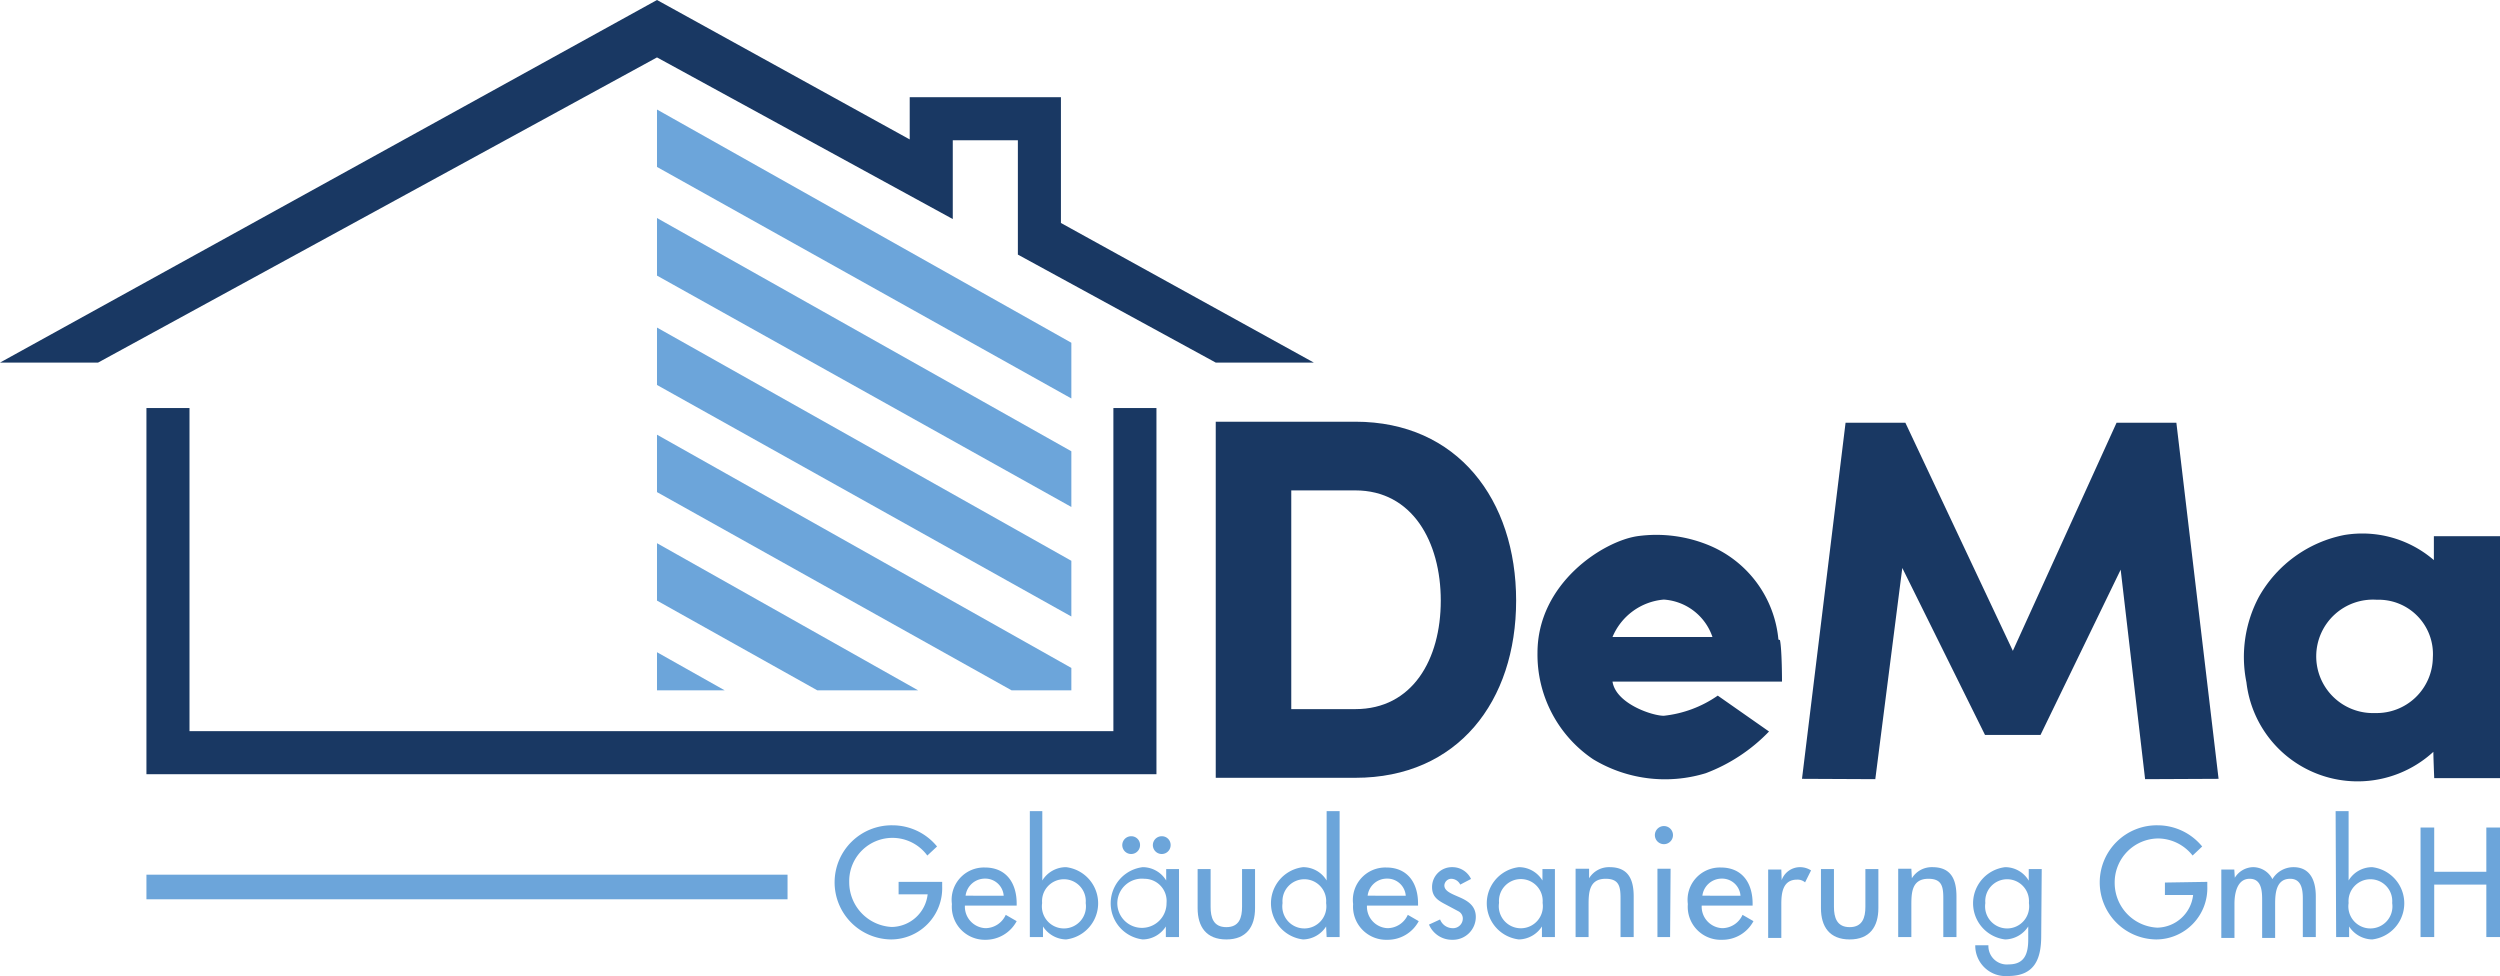 <svg xmlns="http://www.w3.org/2000/svg" viewBox="0 0 146.31 57.12"><defs><style>.cls-1,.cls-3{fill:#193863;}.cls-2{fill:#6ca5da;}.cls-3{fill-rule:evenodd;}</style></defs><title>logo</title><g id="Layer_2" data-name="Layer 2"><g id="Ebene_1" data-name="Ebene 1"><polygon class="cls-1" points="0 21.22 5.74 21.22 38.45 3.36 55.76 12.82 55.76 8.21 59.57 8.21 59.57 14.88 59.57 14.9 71.15 21.22 76.89 21.22 62.09 13.05 62.09 5.69 61.98 5.69 59.57 5.69 55.76 5.69 53.24 5.69 53.24 5.69 53.24 8.16 38.45 0 0 21.22"></polygon><polygon class="cls-1" points="65.16 23.88 65.16 42.79 11.09 42.79 11.09 23.88 8.57 23.88 8.57 45.31 11.09 45.31 65.16 45.31 65.16 45.31 67.68 45.31 67.68 23.88 65.16 23.88"></polygon><polygon class="cls-2" points="38.45 6.41 38.45 9.77 62.7 23.32 62.7 20.06 38.45 6.41"></polygon><polygon class="cls-2" points="38.45 16.13 62.7 29.67 62.7 26.41 38.45 12.76 38.45 16.13"></polygon><polygon class="cls-2" points="38.45 22.53 62.7 36.08 62.7 32.82 38.45 19.17 38.45 22.53"></polygon><polygon class="cls-2" points="38.45 40.4 42.41 40.4 38.45 38.17 38.45 40.4"></polygon><polygon class="cls-2" points="38.45 35.15 47.83 40.4 53.73 40.4 38.45 31.79 38.45 35.15"></polygon><polygon class="cls-2" points="38.45 28.8 59.2 40.4 62.7 40.4 62.7 39.09 38.45 25.44 38.45 28.8"></polygon><rect class="cls-2" x="8.57" y="51.19" width="37.52" height="1.44"></rect><path class="cls-3" d="M79.32,24.68H71.15V45.52h8.17c6,0,9.41-4.48,9.41-10.37s-3.42-10.47-9.41-10.47m0,16.82H75.57V28.7h3.75c3.33,0,5,3,5,6.45s-1.66,6.35-5,6.35"></path><polygon class="cls-3" points="123.87 24.74 117.8 38.09 111.51 24.74 108.01 24.74 105.46 45.58 109.75 45.6 111.33 33.24 116.17 43.01 119.42 43.01 124.11 33.34 125.54 45.6 129.84 45.58 127.37 24.74 123.87 24.74"></polygon><path class="cls-3" d="M142.44,31.38v1.4a6.41,6.41,0,0,0-5.24-1.47,7.37,7.37,0,0,0-5,3.62,7.48,7.48,0,0,0-.73,5A6.55,6.55,0,0,0,142.41,44c0,.29.05,1.54.05,1.54h3.85V31.38ZM139,41.73a3.32,3.32,0,1,1,.1-6.63,3.18,3.18,0,0,1,3.28,3.38A3.29,3.29,0,0,1,139,41.73"></path><path class="cls-3" d="M104.08,37.43a6.63,6.63,0,0,0-4-5.49,8.06,8.06,0,0,0-4.26-.56c-2,.3-5.84,2.75-5.84,6.83a7.38,7.38,0,0,0,3.25,6.22,8.13,8.13,0,0,0,6.6.82,10.06,10.06,0,0,0,3.7-2.44l-3-2.1a6.79,6.79,0,0,1-3.16,1.18c-.68,0-2.8-.71-3-2h9.92s0-1.87-.12-2.43m-9.8-.18a3.58,3.58,0,0,1,3-2.19,3.23,3.23,0,0,1,2.85,2.19c-.66,0-5.3,0-5.82,0"></path><path class="cls-2" d="M55.14,51.61v.26a3,3,0,0,1-3,3.11,3.34,3.34,0,0,1,.09-6.68,3.37,3.37,0,0,1,2.61,1.24l-.57.53a2.53,2.53,0,0,0-4.57,1.56,2.62,2.62,0,0,0,2.49,2.62,2.15,2.15,0,0,0,2.1-1.91H52.59v-.73Z"></path><path class="cls-2" d="M56.47,53a1.26,1.26,0,0,0,1.2,1.32,1.31,1.31,0,0,0,1.19-.78l.64.37A2.06,2.06,0,0,1,57.66,55a1.93,1.93,0,0,1-1.95-2.09,1.89,1.89,0,0,1,1.93-2.14c1.27,0,1.86.93,1.86,2.11V53Zm2.27-.58a1.08,1.08,0,0,0-1.1-1,1.14,1.14,0,0,0-1.13,1Z"></path><path class="cls-2" d="M60.27,47.47H61v4.06h0a1.63,1.63,0,0,1,1.39-.78,2.13,2.13,0,0,1,0,4.23,1.65,1.65,0,0,1-1.35-.76h0v.62h-.77Zm3.27,5.38a1.28,1.28,0,1,0-2.55,0,1.29,1.29,0,1,0,2.55,0"></path><path class="cls-2" d="M69,54.84h-.77v-.62h0a1.62,1.62,0,0,1-1.35.76,2.13,2.13,0,0,1,0-4.23,1.61,1.61,0,0,1,1.37.78h0v-.67H69Zm-2.28-5.39a.52.52,0,1,1-.51-.51.51.51,0,0,1,.51.51m1.55,3.4a1.3,1.3,0,0,0-1.29-1.42,1.44,1.44,0,1,0,1.29,1.42m.24-3.4a.52.52,0,1,1-.51-.51.51.51,0,0,1,.51.51"></path><path class="cls-2" d="M70.85,50.86v2.21c0,.63.16,1.19.92,1.19s.92-.56.92-1.19V50.86h.76v2.29c0,1.09-.51,1.83-1.68,1.83s-1.68-.74-1.68-1.83V50.86Z"></path><path class="cls-2" d="M77.61,54.22h0a1.64,1.64,0,0,1-1.35.76,2.13,2.13,0,0,1,0-4.23,1.61,1.61,0,0,1,1.38.78h0V47.47h.76v7.37h-.76Zm0-1.37a1.28,1.28,0,1,0-2.55,0,1.29,1.29,0,1,0,2.55,0"></path><path class="cls-2" d="M80,53a1.26,1.26,0,0,0,1.2,1.32,1.31,1.31,0,0,0,1.19-.78l.64.37A2.06,2.06,0,0,1,81.19,55a1.94,1.94,0,0,1-2-2.09,1.9,1.9,0,0,1,1.94-2.14c1.27,0,1.86.93,1.86,2.11V53Zm2.27-.58a1.08,1.08,0,0,0-1.1-1,1.13,1.13,0,0,0-1.13,1Z"></path><path class="cls-2" d="M85.46,51.77a.6.6,0,0,0-.52-.34.41.41,0,0,0-.41.39c0,.35.46.5.93.71s.91.5.91,1.13A1.34,1.34,0,0,1,85,55a1.46,1.46,0,0,1-1.37-.89l.65-.3a.79.79,0,0,0,.72.51.57.57,0,0,0,.61-.56.48.48,0,0,0-.28-.44l-.75-.4c-.44-.23-.77-.45-.77-1A1.16,1.16,0,0,1,85,50.75a1.2,1.2,0,0,1,1.09.69Z"></path><path class="cls-2" d="M91,54.84h-.76v-.62h0a1.64,1.64,0,0,1-1.35.76,2.13,2.13,0,0,1,0-4.23,1.61,1.61,0,0,1,1.38.78h0v-.67H91Zm-.72-2a1.28,1.28,0,1,0-2.55,0,1.29,1.29,0,1,0,2.55,0"></path><path class="cls-2" d="M93,51.4h0a1.36,1.36,0,0,1,1.2-.65c1.12,0,1.41.75,1.41,1.72v2.37h-.77V52.56c0-.68-.09-1.13-.87-1.13-1,0-1,.86-1,1.59v1.82h-.76v-4H93Z"></path><path class="cls-2" d="M97.88,49.05a.53.53,0,0,1-1,0,.53.53,0,1,1,1,0m-.14,5.79H97v-4h.77Z"></path><path class="cls-2" d="M99.59,53a1.26,1.26,0,0,0,1.2,1.32,1.31,1.31,0,0,0,1.19-.78l.64.37A2.06,2.06,0,0,1,100.78,55a1.93,1.93,0,0,1-2-2.09,1.89,1.89,0,0,1,1.93-2.14c1.27,0,1.86.93,1.86,2.11V53Zm2.27-.58a1.08,1.08,0,0,0-1.1-1,1.14,1.14,0,0,0-1.13,1Z"></path><path class="cls-2" d="M104.27,51.51h0a1.14,1.14,0,0,1,1.09-.76,1.19,1.19,0,0,1,.63.19l-.35.7a.67.67,0,0,0-.47-.16c-.82,0-.92.76-.92,1.41v2h-.77v-4h.77Z"></path><path class="cls-2" d="M107.33,50.86v2.21c0,.63.17,1.19.92,1.19s.92-.56.92-1.19V50.86h.76v2.29c0,1.09-.51,1.83-1.68,1.83s-1.68-.74-1.68-1.83V50.86Z"></path><path class="cls-2" d="M111.89,51.4h0a1.36,1.36,0,0,1,1.2-.65c1.12,0,1.41.75,1.41,1.72v2.37h-.77V52.56c0-.68-.09-1.13-.87-1.13-1,0-1,.86-1,1.59v1.82h-.77v-4h.77Z"></path><path class="cls-2" d="M119.46,54.77c0,1.36-.39,2.35-1.94,2.35a1.78,1.78,0,0,1-1.92-1.8h.77a1.08,1.08,0,0,0,1.19,1.12c.94,0,1.14-.65,1.14-1.46v-.76h0a1.64,1.64,0,0,1-1.35.76,2.13,2.13,0,0,1,0-4.23,1.6,1.6,0,0,1,1.38.79h0v-.68h.76Zm-.72-1.92a1.28,1.28,0,1,0-2.55,0,1.29,1.29,0,1,0,2.55,0"></path><path class="cls-2" d="M129.18,51.61v.26a3,3,0,0,1-3,3.11,3.34,3.34,0,0,1,.09-6.68,3.37,3.37,0,0,1,2.61,1.24l-.56.53a2.6,2.6,0,0,0-2-1,2.57,2.57,0,0,0-2.56,2.6,2.62,2.62,0,0,0,2.49,2.62,2.15,2.15,0,0,0,2.1-1.91h-1.65v-.73Z"></path><path class="cls-2" d="M130.79,51.37h0a1.29,1.29,0,0,1,1.05-.62,1.27,1.27,0,0,1,1.15.7,1.44,1.44,0,0,1,1.23-.7c1,0,1.31.81,1.31,1.71v2.38h-.76V52.59c0-.51-.07-1.16-.74-1.16-.82,0-.88.85-.88,1.46v2h-.76V52.73c0-.51,0-1.3-.73-1.3s-.89.84-.89,1.46v2H130v-4h.76Z"></path><path class="cls-2" d="M136.69,47.47h.76v4.06h0a1.61,1.61,0,0,1,1.38-.78,2.13,2.13,0,0,1,0,4.23,1.64,1.64,0,0,1-1.35-.76h0v.62h-.76ZM140,52.85a1.28,1.28,0,1,0-2.55,0,1.29,1.29,0,1,0,2.55,0"></path><polygon class="cls-2" points="145.51 51.02 145.51 48.43 146.31 48.43 146.31 54.84 145.51 54.84 145.51 51.77 142.46 51.77 142.46 54.84 141.66 54.84 141.66 48.43 142.46 48.43 142.46 51.02 145.51 51.02"></polygon></g></g></svg>
